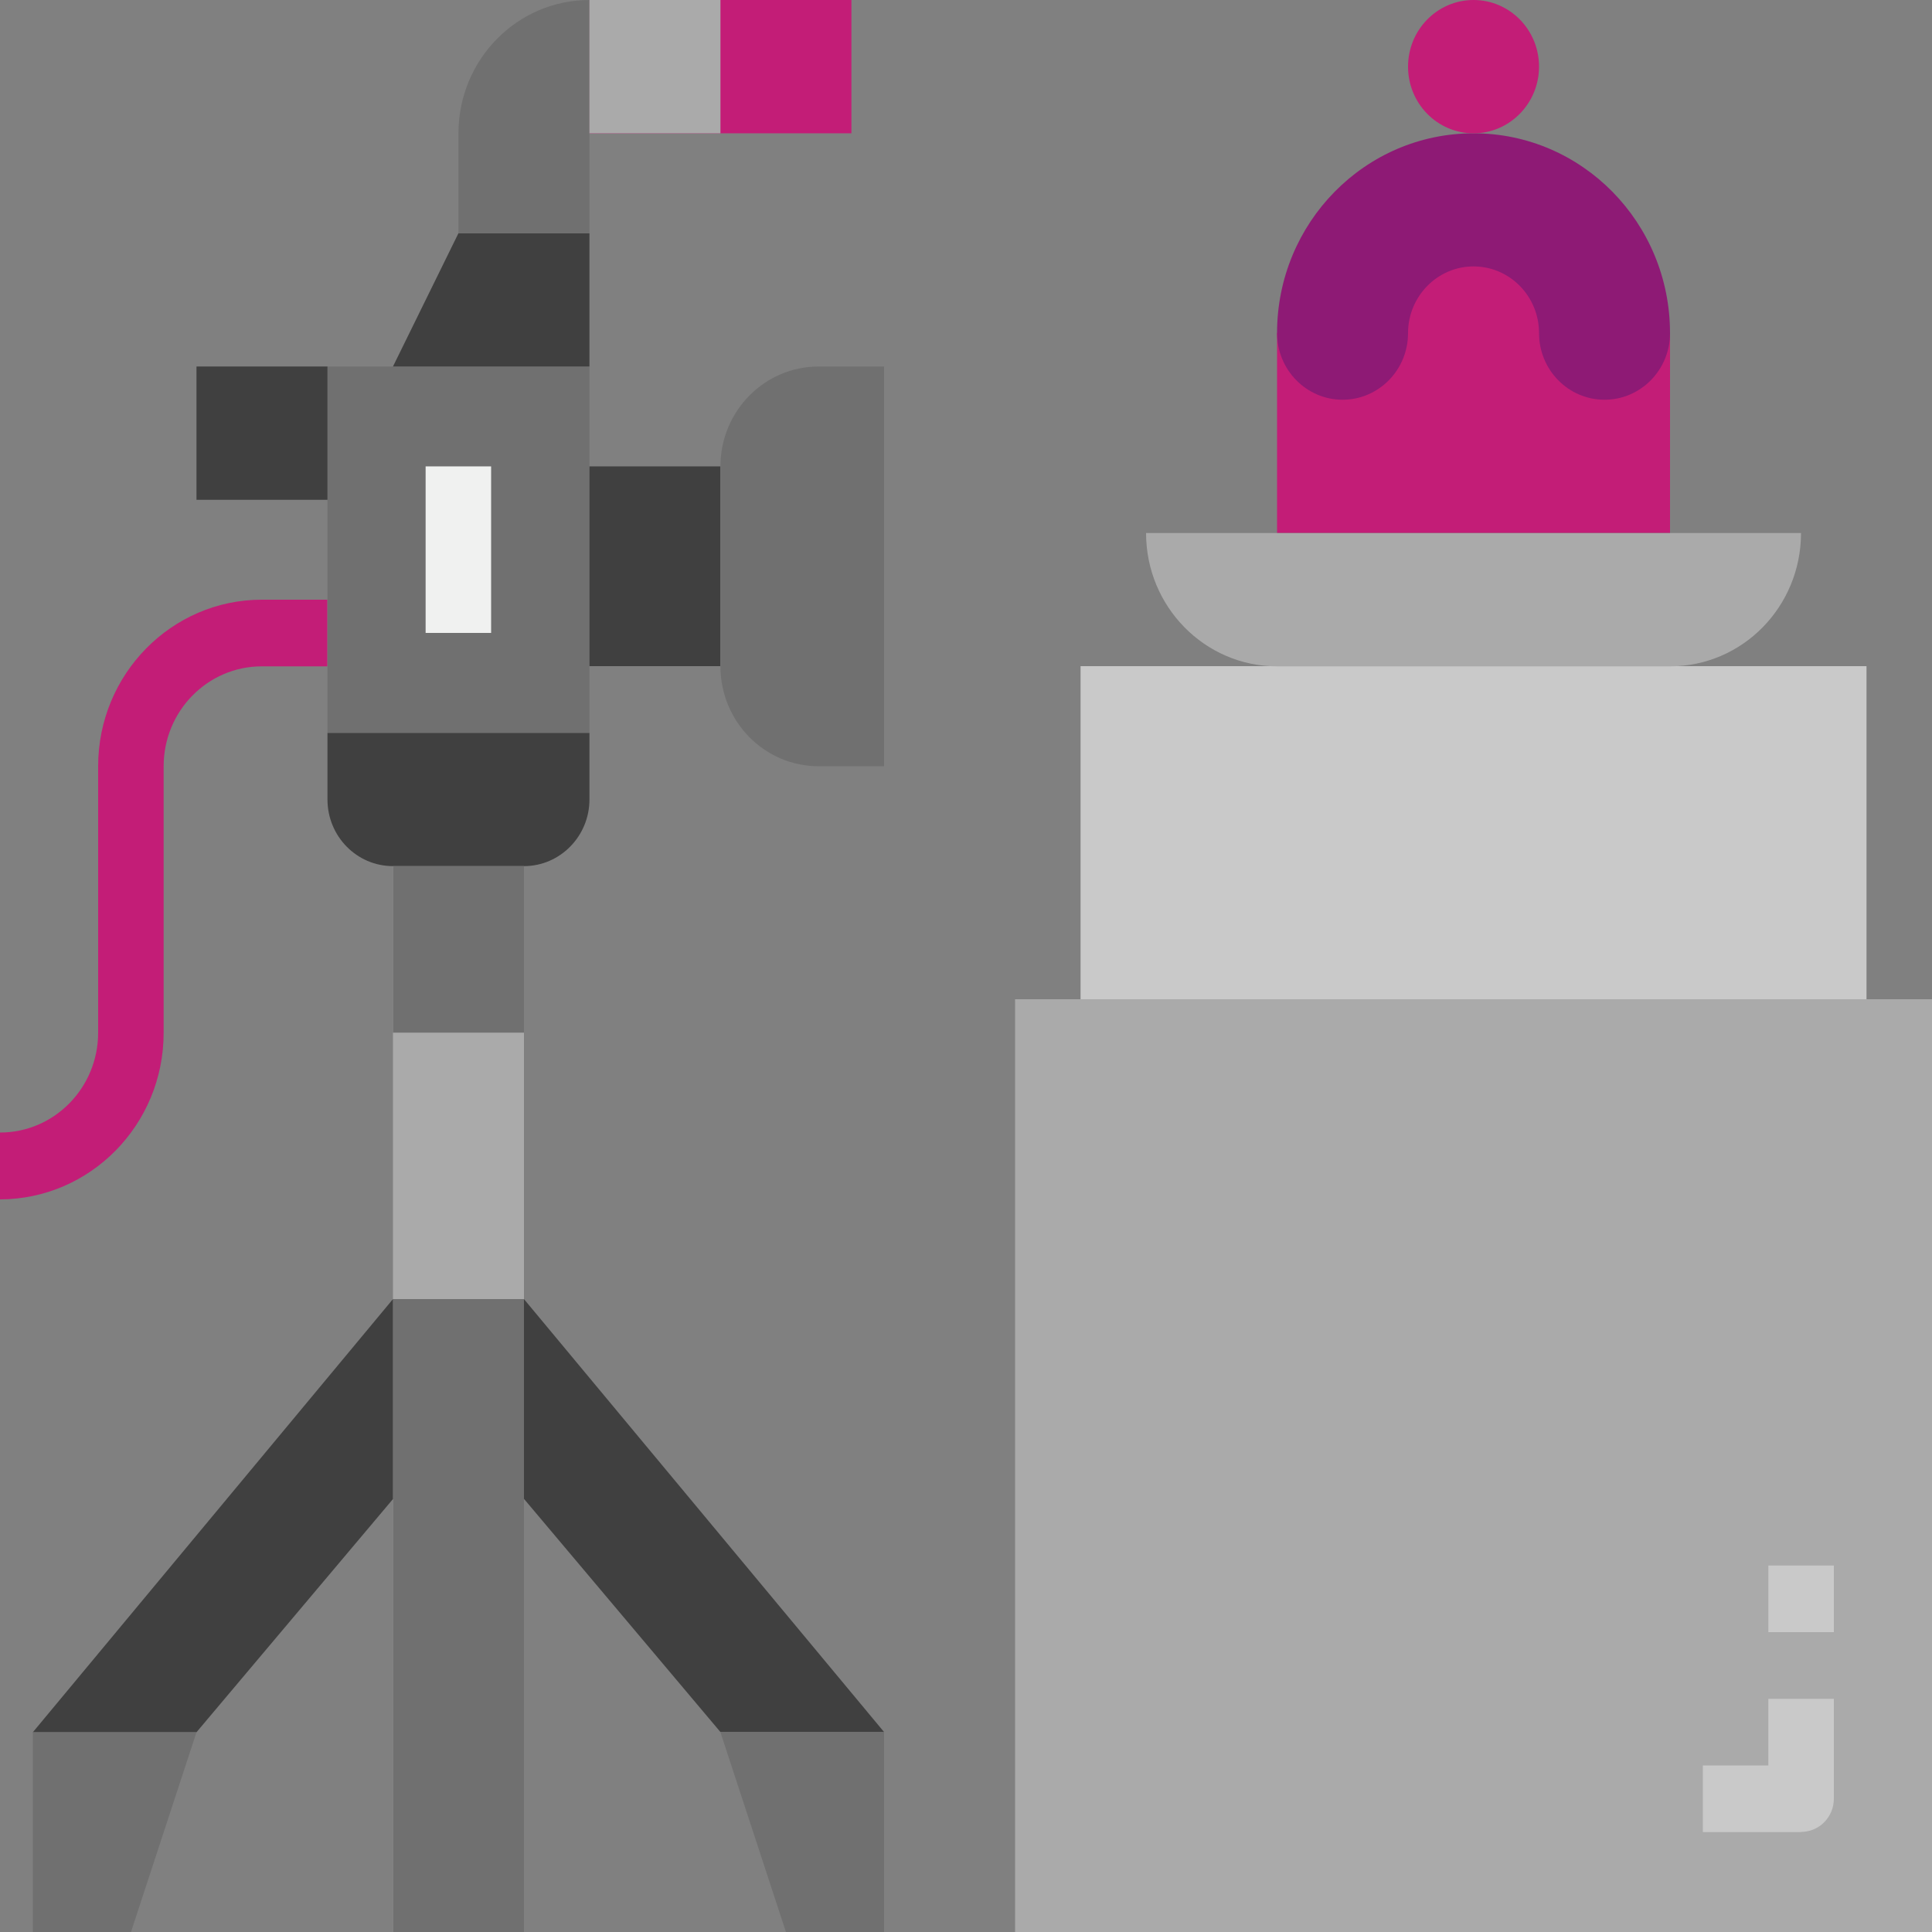 <svg xmlns="http://www.w3.org/2000/svg" xmlns:xlink="http://www.w3.org/1999/xlink" viewBox="0 0 1000 1000"><rect x="0" y="0" width="1000" height="1000" fill="#808080" stroke="none"/><defs><style>      .st0 {        fill: none;      }      .st1 {        fill: #707070;      }      .st2 {        fill: #aaa;      }      .st3 {        fill: #8e1a75;      }      .st4 {        fill: #c9c9c9;      }      .st5 {        fill: #4c806f;      }      .st6 {        fill: #63ae97;      }      .st7 {        clip-path: url(#clippath-1);      }      .st8 {        clip-path: url(#clippath-3);      }      .st9 {        clip-path: url(#clippath-4);      }      .st10 {        clip-path: url(#clippath-2);      }      .st11 {        clip-path: url(#clippath-7);      }      .st12 {        clip-path: url(#clippath-6);      }      .st13 {        clip-path: url(#clippath-8);      }      .st14 {        clip-path: url(#clippath-5);      }      .st15 {        fill: #9fc89a;      }      .st16 {        fill: #f0f1f0;      }      .st17 {        fill: #d4d8d6;      }      .st18 {        fill: #404040;      }      .st19 {        display: none;      }      .st20 {        fill: #c31d77;      }      .st21 {        clip-path: url(#clippath);      }    </style><clipPath id="clippath"><rect class="st0" x="92.4" width="815.1" height="1000"></rect></clipPath><clipPath id="clippath-1"><rect class="st0" x="92.4" width="815.1" height="1000"></rect></clipPath><clipPath id="clippath-2"><rect class="st0" x="92.4" width="815.1" height="1000"></rect></clipPath><clipPath id="clippath-3"><rect class="st0" y="0" width="1000" height="1000"></rect></clipPath><clipPath id="clippath-4"><rect class="st0" y="0" width="1000" height="1000"></rect></clipPath><clipPath id="clippath-5"><rect class="st0" y="0" width="1000" height="1000"></rect></clipPath><clipPath id="clippath-6"><rect class="st0" y="0" width="1000" height="1000"></rect></clipPath><clipPath id="clippath-7"><rect class="st0" y="0" width="1000" height="1000"></rect></clipPath><clipPath id="clippath-8"><rect class="st0" y="0" width="1000" height="1000"></rect></clipPath></defs><g id="Werbemittel_NEU" class="st19"><g><path class="st1" d="M716,842.3H195.9c-16.7,0-30.2-13.5-30.2-30.2V30.2c0-16.7,13.5-30.2,30.2-30.2h520c16.7,0,30.2,13.5,30.2,30.2v782c0,16.7-13.5,30.2-30.2,30.2Z"></path><path class="st18" d="M716,0h-79.8c16.7,0,30.2,13.5,30.2,30.2v782c0,16.7-13.5,30.2-30.2,30.2h79.8c16.7,0,30.2-13.5,30.2-30.2V30.2C746.1,13.5,732.6,0,716,0Z"></path><path class="st2" d="M277.4,158.5c2.1-.5,4.4-.8,6.7-.8h462.1V30.2c0-7.4-2.7-14.2-7.1-19.4l-461.6,147.7Z"></path><path class="st1" d="M739,10.8l-61.4,19.6v127.3h68.4V30.2c0-7.4-2.7-14.2-7.1-19.4Z"></path><path class="st16" d="M804.1,1000H284c-16.7,0-30.2-13.5-30.2-30.2V187.9c0-16.7,13.5-30.2,30.2-30.2h520c16.7,0,30.2,13.5,30.2,30.2v782c0,16.7-13.5,30.2-30.2,30.2Z"></path><path class="st4" d="M804.1,157.7h-79.8c16.7,0,30.2,13.5,30.2,30.2v782c0,16.7-13.5,30.2-30.2,30.2h79.8c16.7,0,30.2-13.5,30.2-30.2V187.9c0-16.7-13.5-30.2-30.2-30.2h0Z"></path><g><g><path class="st6" d="M589.2,492l-58.4-75c-4.8-6.2-13.2-8.4-20.4-5.4l-50.4,20.9c-1.5.7-3.1,1.2-4.7,1.6-9.4,2.1-15.3,11.5-13.1,20.8.6,2.5,1.7,4.8,3.2,6.9l58.8,75.5c4.8,6.2,13.2,8.4,20.4,5.4l57.5-23.9c8.9-3.7,13.1-13.8,9.4-22.7-.6-1.5-1.4-2.8-2.4-4.1h0Z"></path><path class="st15" d="M614.7,338.3c-9.6,0-17.4-7.8-17.4-17.4,0-7.1,4.2-13.4,10.8-16.1l86.3-35.9c8.9-3.7,19.1.5,22.8,9.4,3.7,8.9-.5,19.1-9.4,22.8h0l-86.3,35.9c-2.1.9-4.4,1.3-6.7,1.3h0Z"></path><path class="st15" d="M590.1,282.3c-9.6,0-17.4-7.8-17.4-17.4,0-4.2,1.5-8.3,4.3-11.4l45.2-51.9c6.3-7.3,17.3-8,24.6-1.7,7.3,6.3,8,17.3,1.7,24.6l-45.2,51.9c-3.3,3.8-8.1,6-13.1,6h0Z"></path><path class="st15" d="M709.1,398.3c-.3,0-.7,0-1,0l-69.8-4.1c-9.6-.3-17.1-8.4-16.8-18,.3-9.6,8.4-17.1,18-16.8.3,0,.5,0,.8,0l69.8,4.1c9.6.6,16.9,8.9,16.3,18.5-.6,9.2-8.1,16.3-17.3,16.3Z"></path></g><rect class="st3" x="317.6" y="578.8" width="452.9" height="104.5" rx="17.4" ry="17.4"></rect><path class="st20" d="M753.1,718.2h-418.1c-9.6,0-17.4,7.8-17.4,17.4s7.8,17.4,17.4,17.4h418.1c9.6,0,17.4-7.8,17.4-17.4s-7.8-17.4-17.4-17.4Z"></path><path class="st20" d="M666,787.9h-331c-9.6,0-17.4,7.8-17.4,17.4s7.8,17.4,17.4,17.4h331c9.6,0,17.4-7.8,17.4-17.4s-7.8-17.4-17.4-17.4Z"></path><path class="st20" d="M666,857.6h-331c-9.6,0-17.4,7.8-17.4,17.4s7.8,17.4,17.4,17.4h331c9.6,0,17.4-7.8,17.4-17.4s-7.8-17.4-17.4-17.4Z"></path><path class="st20" d="M666,927.2h-331c-9.6,0-17.4,7.8-17.4,17.4s7.8,17.4,17.4,17.4h331c9.6,0,17.4-7.8,17.4-17.4s-7.8-17.4-17.4-17.4Z"></path><path class="st15" d="M753.1,787.9h-34.8c-9.6,0-17.4,7.8-17.4,17.4s7.8,17.4,17.4,17.4h34.8c9.6,0,17.4-7.8,17.4-17.4s-7.8-17.4-17.4-17.4Z"></path><path class="st15" d="M753.1,857.6h-34.8c-9.6,0-17.4,7.8-17.4,17.4s7.8,17.4,17.4,17.4h34.8c9.6,0,17.4-7.8,17.4-17.4s-7.8-17.4-17.4-17.4Z"></path><path class="st15" d="M753.1,927.2h-34.8c-9.6,0-17.4,7.8-17.4,17.4s7.8,17.4,17.4,17.4h34.8c9.6,0,17.4-7.8,17.4-17.4s-7.8-17.4-17.4-17.4Z"></path><path class="st15" d="M597.7,393.8l-49.2-111.9c-3.8-8.7-13.9-12.7-22.6-9.1l-116.7,48.5c-19.2,7.9-34.5,23.2-42.2,42.5-7.6,18.7-7.2,39.7,1,58.2l1.4,3.2c12.7,28.3,40.9,46.5,72,46.3,10.4,0,20.8-2.1,30.4-6.1l116.7-48.5c8.9-3.7,13.1-13.9,9.4-22.8,0-.1,0-.2-.1-.3h0Z"></path><path class="st20" d="M471.8,465.4l16.3-6.8-63.2-143.8-15.7,6.5c-19.2,7.9-34.5,23.2-42.2,42.5-7.6,18.7-7.2,39.7,1,58.2l1.4,3.2c12.7,28.3,40.9,46.5,72,46.3,10.4,0,20.8-2.1,30.4-6.1Z"></path><path class="st20" d="M594.1,446.2c-6.9,0-13.2-4.1-16-10.4l-73.7-167.9c-3.9-8.8,0-19.1,8.9-23,8.8-3.9,19.1,0,23,8.9,0,0,0,0,0,.1l73.7,167.9c3.9,8.8-.1,19.1-8.9,23-2.2,1-4.6,1.5-7,1.5h0Z"></path></g></g></g><g id="Werbemittel_ALT" class="st19"><g><path class="st1" d="M716,842.3H195.9c-16.7,0-30.2-13.5-30.2-30.2V30.2c0-16.7,13.5-30.2,30.2-30.2h520c16.7,0,30.2,13.5,30.2,30.2v782c0,16.7-13.5,30.2-30.2,30.2Z"></path><path class="st18" d="M716,0h-79.8c16.7,0,30.2,13.5,30.2,30.2v782c0,16.7-13.5,30.2-30.2,30.2h79.8c16.7,0,30.2-13.5,30.2-30.2V30.2C746.1,13.5,732.6,0,716,0Z"></path><path class="st2" d="M277.4,158.5c2.1-.5,4.4-.8,6.7-.8h462.1V30.2c0-7.4-2.7-14.2-7.1-19.4l-461.6,147.7Z"></path><path class="st1" d="M739,10.8l-61.4,19.6v127.3h68.4V30.2c0-7.4-2.7-14.2-7.1-19.4Z"></path><path class="st16" d="M804.1,1000H284c-16.7,0-30.2-13.5-30.2-30.2V187.9c0-16.7,13.5-30.2,30.2-30.2h520c16.7,0,30.2,13.5,30.2,30.2v782c0,16.7-13.5,30.2-30.2,30.2Z"></path><path class="st20" d="M326.3,390v-145.8c0-7.8,6.3-14.1,14.1-14.1h157.3c7.8,0,14.1,6.3,14.1,14.1v145.8c0,7.8-6.3,14.1-14.1,14.1h-157.3c-7.8,0-14.1-6.3-14.1-14.1Z"></path><path class="st3" d="M326.3,913.5v-145.8c0-7.8,6.3-14.1,14.1-14.1h157.3c7.8,0,14.1,6.3,14.1,14.1v145.8c0,7.8-6.3,14.1-14.1,14.1h-157.3c-7.8,0-14.1-6.3-14.1-14.1Z"></path><path class="st15" d="M326.3,659.9v-145.8c0-7.8,6.3-14.1,14.1-14.1h157.3c7.8,0,14.1,6.3,14.1,14.1v145.8c0,7.8-6.3,14.1-14.1,14.1h-157.3c-7.8,0-14.1-6.3-14.1-14.1Z"></path><path class="st4" d="M804.1,157.7h-79.8c16.7,0,30.2,13.5,30.2,30.2v782c0,16.7-13.5,30.2-30.2,30.2h79.8c16.7,0,30.2-13.5,30.2-30.2V187.9c0-16.7-13.5-30.2-30.2-30.2h0Z"></path><path class="st1" d="M645.1,360.7h-69.8c-8.3,0-15.1-6.8-15.1-15.1s6.8-15.1,15.1-15.1h69.8c8.3,0,15.1,6.8,15.1,15.1s-6.8,15.1-15.1,15.1Z"></path><path class="st1" d="M645.1,630.6h-69.8c-8.3,0-15.1-6.8-15.1-15.1s6.8-15.1,15.1-15.1h69.8c8.3,0,15.1,6.8,15.1,15.1s-6.8,15.1-15.1,15.1Z"></path><path class="st1" d="M645.1,884.2h-69.8c-8.3,0-15.1-6.8-15.1-15.1s6.8-15.1,15.1-15.1h69.8c8.3,0,15.1,6.8,15.1,15.1s-6.8,15.1-15.1,15.1Z"></path><path class="st1" d="M761.8,303.7h-186.5c-8.3,0-15.1-6.8-15.1-15.1s6.8-15.1,15.1-15.1h186.5c8.3,0,15.1,6.8,15.1,15.1s-6.8,15.1-15.1,15.1Z"></path><path class="st1" d="M761.8,573.6h-186.5c-8.3,0-15.1-6.8-15.1-15.1s6.8-15.1,15.1-15.1h186.5c8.3,0,15.1,6.8,15.1,15.1s-6.8,15.1-15.1,15.1Z"></path><path class="st1" d="M761.8,827.2h-186.5c-8.3,0-15.1-6.8-15.1-15.1s6.8-15.1,15.1-15.1h186.5c8.3,0,15.1,6.8,15.1,15.1s-6.8,15.1-15.1,15.1Z"></path><g><path class="st18" d="M761.8,273.5h-7.4v30.2h7.4c8.3,0,15.1-6.8,15.1-15.1s-6.8-15.1-15.1-15.1Z"></path><path class="st18" d="M761.8,543.4h-7.4v30.2h7.4c8.3,0,15.1-6.8,15.1-15.1s-6.8-15.1-15.1-15.1Z"></path><path class="st18" d="M761.8,797h-7.4v30.2h7.4c8.3,0,15.1-6.8,15.1-15.1s-6.8-15.1-15.1-15.1Z"></path></g></g></g><g id="Postings_Ads" class="st19"><g><path id="Pfad_3248" class="st15" d="M155.2,0h517.2C710.5,0,741.4,30.9,741.4,69h0v862.1c0,38.1-30.9,69-69,69H155.2c-38.1,0-69-30.9-69-69h0V69C86.2,30.9,117.1,0,155.2,0"></path><g id="Gruppe_196"><path id="Pfad_3249" class="st6" d="M741.4,69v862.1c0,38.1-30.8,69-68.9,69h-86.3c38.1,0,69-30.8,69-68.9h0V69C655.2,30.9,624.3,0,586.3,0c0,0,0,0,0,0h86.2c38.1,0,69,30.8,69,68.9,0,0,0,0,0,0Z"></path></g><g id="Gruppe_197"><path id="Pfad_3250" class="st6" d="M741.4,862.1v69c0,38.1-30.8,68.9-68.9,69,0,0,0,0,0,0H155.2c-38.1,0-69-30.8-69-68.9h0v-69h655.2Z"></path></g><g id="Gruppe_198"><path id="Pfad_3251" class="st5" d="M655.2,862.1v17.2c0,38.1-30.9,69-69,69H88.6c7.8,30.4,35.2,51.7,66.5,51.7h517.2c38.1,0,69-30.8,69-68.9h0v-69h-86.2Z"></path></g><g id="Gruppe_199"><path id="Pfad_3252" class="st15" d="M465.5,948.3h-103.4c-9.5,0-17.2-7.7-17.2-17.2,0-9.5,7.7-17.2,17.2-17.2,0,0,0,0,0,0h103.4c9.5,0,17.2,7.7,17.2,17.2s0,0,0,0c0,9.5-7.7,17.2-17.2,17.2"></path></g><g id="Gruppe_200"><path id="Pfad_3253" class="st6" d="M293.1,0h241.4v34.5c0,19-15.4,34.5-34.5,34.5h-172.4c-19,0-34.5-15.4-34.5-34.5,0,0,0,0,0,0V0Z"></path></g><g id="Gruppe_201"><path id="Pfad_3254" class="st20" d="M844.8,155.2H293.1c-38.1,0-69,30.9-69,69h0v379.3c0,38.1,30.9,69,69,69h258.6v79.1c0,13.5,10.9,24.4,24.4,24.4h0c6.5,0,12.7-2.6,17.2-7.1l96.3-96.3h155.2c38.1,0,69-30.9,69-69h0V224.1c0-38.1-30.9-69-69-69"></path></g><g id="Gruppe_202"><path id="Pfad_3255" class="st3" d="M913.8,224.1v379.3c0,38.1-30.8,69-68.9,69h-155.2l-96.4,96.4c-9.6,9.5-25,9.4-34.5-.1,0,0,0,0,0,0-4.5-4.5-7-10.7-7.1-17.1v-79.1h-258.6c-38.1,0-69-30.8-69-68.9h0v-51.8c0,38.1,30.8,68.9,68.9,69h465.6c38.1,0,68.9-30.8,69-68.9,0,0,0,0,0,0V224.1c0-38.1-30.8-68.9-68.9-69,0,0,0,0,0,0h86.2c38.1,0,68.9,30.9,68.9,69,0,0,0,0,0,0Z"></path></g><g id="Gruppe_203"><path id="Pfad_3256" class="st4" d="M569,586.2h137.9c28.6,0,51.7-23.2,51.7-51.7v-120.7c0-28.6-23.2-51.7-51.7-51.7h-69c34.4-86,.2-120.5-34.2-120.7-19.6.5-35.1,16.7-34.8,36.3-.8,50.7-35.1,84.6-86.2,101.7v172.4c23.6,21.6,54.2,33.8,86.2,34.5"></path></g><g id="Gruppe_204"><path id="Pfad_3257" class="st2" d="M758.6,413.8v120.7c0,28.5-23.1,51.7-51.6,51.7h-138.1c-32-.7-62.6-12.9-86.2-34.5v-51.7c23.6,21.6,54.2,33.8,86.2,34.5h51.7c28.5,0,51.7-23.1,51.7-51.6h0v-69.1c0-28.5-23-51.7-51.6-51.7,0,0,0,0,0,0h86.1c28.5,0,51.7,23.1,51.7,51.6h0Z"></path></g><g id="Gruppe_205"><path id="Pfad_3258" class="st2" d="M637.9,362.1h-51.7c24.3-61,14.3-96-5.9-111.2,6.3-6.1,14.7-9.5,23.5-9.5,34.3.2,68.5,34.7,34.1,120.7"></path></g><g id="Gruppe_206"><path id="Pfad_3259" class="st2" d="M413.8,344.8h34.5c19,0,34.5,15.4,34.5,34.5h0v172.4c0,19-15.4,34.5-34.5,34.5h-34.5c-19,0-34.5-15.4-34.5-34.5v-172.4c0-19,15.4-34.5,34.5-34.5h0"></path></g><g id="Gruppe_207"><path id="Pfad_3260" class="st4" d="M405.2,346c-15.2,3.9-25.8,17.6-25.9,33.3v155.2h17.3c19,0,34.5-15.4,34.5-34.5v-120.7c0-15.7-10.7-29.4-25.9-33.3"></path></g><g id="Gruppe_208"><path id="Pfad_3261" class="st5" d="M482.8,0v17.2c0,19-15.4,34.5-34.5,34.5h-150.4c6.1,10.6,17.4,17.2,29.7,17.2h172.4c19,0,34.5-15.4,34.5-34.5h0V0h-51.7Z"></path></g><rect class="st0" x="86.2" y="0" width="827.6" height="1000"></rect></g></g><g id="Onlinetexte" class="st19"><g><path id="Pfad_3109" class="st2" d="M353.5,705.1h292.9v175.7h-292.9v-175.7Z"></path><path id="Pfad_3110" class="st1" d="M500,705.1h146.5v175.7h-146.5v-175.7Z"></path><g id="Gruppe_85"><path id="Pfad_3111" class="st4" d="M0,177.7v410.2l58.6,58.6h882.8l58.6-58.6V177.7H0Z"></path></g><g id="Gruppe_86"><path id="Pfad_3112" class="st2" d="M500,177.7v468.7h441.4l58.6-58.6V177.7h-500Z"></path></g><path id="Pfad_3113" class="st2" d="M58.6,236.3h882.8v410.2H58.6V236.3Z"></path><path id="Pfad_3114" class="st1" d="M500,236.3h441.4v410.2h-441.4V236.3Z"></path><path id="Pfad_3115" class="st16" d="M117.2,617.2h765.6V0H117.2v617.2Z"></path><path id="Pfad_3116" class="st4" d="M500,617.2h382.8V0h-382.8v617.2Z"></path><g id="Gruppe_87"><path id="Pfad_3117" class="st4" d="M353.5,822.3l-158.8,177.7h610.5l-158.8-177.7h-293Z"></path></g><path id="Pfad_3118" class="st20" d="M236.3,119.1h175.8v58.6h-175.8v-58.6Z"></path><path id="Pfad_3119" class="st1" d="M470.7,119.1h293v58.6h-293v-58.6Z"></path><path id="Pfad_3120" class="st1" d="M470.7,236.3h293v58.6h-293v-58.6Z"></path><path id="Pfad_3121" class="st1" d="M236.3,353.5h527.4v58.6H236.3v-58.6Z"></path><path id="Pfad_3122" class="st1" d="M236.3,470.7h527.4v58.6H236.3v-58.6Z"></path><path id="Pfad_3123" class="st20" d="M294.9,148.4h58.6v146.5h-58.6v-146.5Z"></path><g id="Gruppe_88"><path id="Pfad_3124" class="st2" d="M500,822.3v177.7h305.3l-158.8-177.7h-146.5Z"></path></g><path id="Pfad_3125" class="st18" d="M500,119.1h263.7v58.6h-263.7v-58.6Z"></path><path id="Pfad_3126" class="st18" d="M500,236.3h263.7v58.6h-263.7v-58.6Z"></path><path id="Pfad_3127" class="st18" d="M500,353.5h263.7v58.6h-263.7v-58.6Z"></path><path id="Pfad_3128" class="st18" d="M500,470.7h263.7v58.6h-263.7v-58.6Z"></path><path id="Pfad_3129" class="st4" d="M0,763.7h1000v-175.8H0v175.8Z"></path><path id="Pfad_3130" class="st2" d="M500,763.7h500v-175.8h-500v175.8Z"></path></g></g><g id="Onlineshops" class="st19"><g id="Gruppe_161"><g class="st21"><g id="Gruppe_123"><g id="Gruppe_119"><path id="Pfad_3175" class="st16" d="M779.4,955.3c-93.9,34.4-193.8,49.3-293.6,43.6-7-.6-12.9-5.3-15.1-11.9-33.6-102.8-129.1-335.1-221.9-370.5l414.7-82.9c4.3-25,14.9-83.2,19.2-107.7l38.5-31.4c72.6,84.1,70.4,209.4-5.2,290.9-4.4,60.4,16.3,176.6,70.4,242.4,6.3,7.2,5.5,18.1-1.7,24.4,0,0,0,0,0,0-1.6,1.4-3.4,2.4-5.3,3.1Z"></path></g><g id="Gruppe_120"><path id="Pfad_3176" class="st17" d="M433,886h0c2.2,5.3,4.3,10.6,6.4,15.7h0c-2.1-5.2-4.2-10.4-6.4-15.7"></path></g><g id="Gruppe_121"><path id="Pfad_3177" class="st4" d="M729.2,806.7l-296.2,79.4c2.2,5.3,4.3,10.5,6.4,15.7l294.1-78.9c-1.5-5.4-3-10.8-4.3-16.2"></path></g><g id="Gruppe_122"><path id="Pfad_3178" class="st6" d="M735.4,805l-401.9,107.7c-18.4,5.1-37.3-5.7-42.4-24.1,0,0,0,0,0,0v-.3c-27.3-102.8-68.2-253.3-95.3-355.1-29.9-111.3-72.1-269.6-102.3-381.8-5-18.5,6-37.5,24.5-42.5L520,1.2c18.4-5,37.3,5.8,42.4,24.1v.3c26.9,100.7,81.4,302.7,108.1,403l3.8,14.2,60.3,225.4,25.3,94.1c5,18.4-5.7,37.3-24.1,42.4h-.3Z"></path></g></g></g><g id="Gruppe_124"><path id="Pfad_3180" class="st15" d="M529,34.7l176,656.4-401.9,107.8L127.1,142.5l401.9-107.8Z"></path></g><g class="st7"><g id="Gruppe_142"><g id="Gruppe_125"><path id="Pfad_3181" class="st15" d="M550,782.9c4.7,18.6-6.6,37.4-25.1,42.1-18.2,4.6-36.7-6.1-41.9-24.2-4.7-18.6,6.6-37.4,25.1-42.1,18.2-4.6,36.7,6.1,41.9,24.2"></path></g><g id="Gruppe_126"><path id="Pfad_3182" class="st17" d="M151.9,368.8l14.4,53.7h0c-4.7-17.6-9.5-35.6-14.4-53.7"></path></g><g id="Gruppe_127"><path id="Pfad_3183" class="st5" d="M144.1,321.8c-1.6,0-3.2,0-4.7.2l12.5,46.8c4.8,18.1,9.7,36.1,14.4,53.7,11.3-2.8,22.2-6.9,32.6-12.2l-22.2-82.8c-10.5-3.5-21.5-5.5-32.6-5.8"></path></g><g id="Gruppe_128"><path id="Pfad_3184" class="st6" d="M176.7,327.6l22.2,82.8c17.2-8.9,32.4-21.6,32.6-36.7-.4-19.9-27.6-37.4-54.8-46.1"></path></g><g id="Gruppe_129"><path id="Pfad_3185" class="st17" d="M169.2,433.4h0"></path></g><g id="Gruppe_130"><path id="Pfad_3186" class="st5" d="M196.7,425.9c-9.7-.2-19.3,2.4-27.5,7.5h0l25.8,96c.8,0,1.7,0,2.5,0,10.8-.3,21.5-2.8,31.2-7.5l-25.7-95.8c-2.2-.2-4.3-.3-6.4-.3"></path></g><g id="Gruppe_131"><path id="Pfad_3187" class="st6" d="M203.1,426.2l25.7,95.8c19.9-9.1,37.2-25.7,37.3-44.4-1-26.5-32.8-48.6-63-51.4"></path></g><g id="Gruppe_132"><path id="Pfad_3188" class="st17" d="M217.8,615.1l4.8,17.9h0c-1.6-6-3.2-12-4.8-17.9M195.9,533.1h0v.3c0,0,0-.3,0-.3"></path></g><g id="Gruppe_133"><path id="Pfad_3189" class="st5" d="M214.4,529.9c-6.3,0-12.6,1-18.5,3.3,0,0,0,.2,0,.3l21.8,81.7c1.6,5.9,3.2,11.9,4.8,17.9,11.6-1.8,22.7-5.9,32.7-12l-23.9-89c-5.6-1.4-11.3-2.1-17.1-2.2"></path></g><g id="Gruppe_134"><path id="Pfad_3190" class="st6" d="M231.5,532l23.9,89c15.5-9.3,28.1-23.2,28.1-39.4-.6-23.1-25.7-43.2-52-49.7"></path></g><g id="Gruppe_135"><path id="Pfad_3191" class="st17" d="M241,701.2l5,18.8h0c-1.7-6.3-3.3-12.6-5-18.8"></path></g><g id="Gruppe_136"><path id="Pfad_3192" class="st5" d="M240,633.8c-5.5,0-11,1.1-16.2,3.1l17.2,64.2c1.7,6.3,3.4,12.5,5.1,18.8,12.6-1.8,23.7-9,30.6-19.7l-16.5-61.6c-6.2-3.2-13.1-4.9-20.1-4.9"></path></g><g id="Gruppe_137"><path id="Pfad_3193" class="st6" d="M260.1,638.8l16.5,61.6c4.5-7,6.8-15.1,6.8-23.3,0-5.5-1.1-10.9-3.1-15.9-3.8-9.6-11-17.5-20.2-22.3"></path></g><g id="Gruppe_138"><path id="Pfad_3194" class="st16" d="M231.5,356.3c0,28.7-58,52-86.7,52-28.7,0-52-23.3-52-52s23.3-52,52-52c28.7,0,86.7,23.3,86.7,52"></path></g><g id="Gruppe_139"><path id="Pfad_3195" class="st16" d="M266.1,460.3c0,28.7-40.6,52-69.3,52-28.7,0-52-23.3-52-52s23.3-52,52-52,69.3,23.3,69.3,52"></path></g><g id="Gruppe_140"><path id="Pfad_3196" class="st16" d="M283.5,564.3c0,28.7-40.6,52-69.3,52-28.7,0-52-23.3-52-52s23.3-52,52-52,69.3,23.3,69.3,52"></path></g><g id="Gruppe_141"><path id="Pfad_3197" class="st16" d="M283.5,659.7c-.3,23.9-19.9,43.1-43.8,42.9,0,0,0,0,0,0-23.6-.3-42.6-19.3-42.9-42.9.3-23.9,19.9-43.1,43.8-42.9,23.6.3,42.6,19.3,42.9,42.9"></path></g></g></g><g id="Gruppe_143"><path id="Pfad_3199" class="st5" d="M729.9,651h-35.7l4.6,17.3h35.7l-4.6-17.3Z"></path></g><g class="st10"><g id="Gruppe_160"><g id="Gruppe_144"><path id="Pfad_3200" class="st6" d="M511.4,365c-4.8,8.3-1.9,18.9,6.4,23.7,2.6,1.5,5.4,2.3,8.4,2.3h36.8l32.8,262.1c1.1,8.7,8.4,15.2,17.2,15.2h86l-4.7-17.3h-81.4c-8.7,0-16.1-6.5-17.2-15.2l-32.8-262.2h-36.7c-6.1-.1-11.7-3.4-14.7-8.7"></path></g><g id="Gruppe_145"><path id="Pfad_3201" class="st5" d="M681.7,697.4l-66.4,17.8c5.2,13.3,18,22,32.3,22h.5c18.8-.3,33.9-15.4,34.2-34.2,0-1.9-.2-3.8-.5-5.6"></path></g><g id="Gruppe_146"><path id="Pfad_3202" class="st6" d="M647.6,668.9h-.5c-18.8.3-33.9,15.4-34.2,34.2,0,4.2.9,8.3,2.4,12.2l66.4-17.8c-3-16.5-17.3-28.5-34.1-28.5"></path></g><g id="Gruppe_147"><path id="Pfad_3203" class="st6" d="M508.8,477.7h-104c-9.6.2-17.2,8.1-17,17.6.2,9.3,7.7,16.8,17,17h104c9.6-.2,17.2-8.1,17-17.7,0,0,0,0,0,0-.2-9.3-7.7-16.7-17-16.9"></path></g><g id="Gruppe_148"><path id="Pfad_3204" class="st6" d="M543.5,616.4h-104.1c-9.6.2-17.2,8.1-17,17.6.2,9.4,7.7,16.9,17.1,17.1h104c9.6-.2,17.2-8.1,17-17.6-.1-9.3-7.7-16.9-17-17.1"></path></g><g id="Gruppe_149"><path id="Pfad_3205" class="st6" d="M526.2,547h-173.4c-9.6,0-17.3,7.8-17.3,17.3s7.8,17.3,17.3,17.3h173.4c9.6,0,17.3-7.8,17.3-17.3s-7.8-17.3-17.3-17.3"></path></g><g id="Gruppe_150"><path id="Pfad_3206" class="st20" d="M838.3,651h-225.4c-8.7,0-16.1-6.5-17.2-15.2l-32.8-262.2h-36.7c-9.6-.2-17.2-8-17.1-17.6,0,0,0,0,0,0,.2-9.4,7.7-16.9,17.1-17.1h52c8.7,0,16.1,6.5,17.2,15.2l8.9,71.5h285.9c9.6,0,17.4,8,17.3,17.6,0,0,0,0,0,0,0,1.5-.2,2.9-.6,4.3l-52,190.7c-2.1,7.6-8.9,12.8-16.8,12.8"></path></g><g id="Gruppe_151"><path id="Pfad_3207" class="st20" d="M682.2,685.7c-.3,19.1-16,34.5-35.2,34.2-18.8-.3-33.9-15.4-34.2-34.2.3-19.1,16-34.5,35.2-34.2,18.8.3,33.9,15.4,34.2,34.2"></path></g><g id="Gruppe_152"><path id="Pfad_3208" class="st20" d="M855.6,685.7c-.3,19.1-16,34.5-35.2,34.2-18.8-.3-33.9-15.4-34.2-34.2.3-19.1,16-34.5,35.2-34.2,18.8.3,33.9,15.4,34.2,34.2"></path></g><g id="Gruppe_153"><path id="Pfad_3209" class="st20" d="M508.8,495h-104.1c-9.6-.2-17.2-8.1-17-17.6.2-9.4,7.7-16.9,17.1-17.1h104c9.6.2,17.2,8.1,17,17.6-.1,9.3-7.7,16.9-17,17.1"></path></g><g id="Gruppe_154"><path id="Pfad_3210" class="st20" d="M543.5,633.7h-104.1c-9.6-.2-17.2-8.1-17-17.7.2-9.3,7.7-16.7,17-17h104.1c9.6.2,17.2,8.1,17,17.6-.2,9.3-7.7,16.9-17,17"></path></g><g id="Gruppe_155"><path id="Pfad_3211" class="st20" d="M526.2,564.3h-173.4c-9.6-.2-17.2-8-17.1-17.6,0,0,0,0,0,0,.2-9.4,7.7-16.9,17.1-17.1h173.4c9.6.2,17.2,8.1,17,17.6-.1,9.3-7.7,16.9-17,17.1"></path></g><g id="Gruppe_156"><path id="Pfad_3212" class="st17" d="M618.1,233.4h0c2.8,10.5,5.6,21,8.4,31.4l-8.4-31.4Z"></path></g><g id="Gruppe_157"><path id="Pfad_3213" class="st5" d="M618.1,233.4c-32.7,78.8,21.7,158.5,49.7,192.3h1.8l-43.1-160.9c-2.8-10.4-5.6-20.9-8.4-31.4"></path></g><g id="Gruppe_159"><path id="Pfad_3215" class="st16" d="M720.2,393.3c-18.6-63-22.9-129.4-12.6-194.3,2.5-19-10.9-36.4-29.9-38.9-11-1.4-21.9,2.5-29.6,10.5-107.5,115.7,34.8,254.5,34.8,254.5-.1.8,38.4-30.7,38.4-30.7l-1.1-1.2"></path></g></g></g></g></g><g id="Fotografie"><g><path id="Pfad_3131" class="st2" d="M203.4,1000h67.8V448.3h-67.8v551.7Z"></path><path id="Pfad_3132" class="st20" d="M305.1,69h135.6V0h-135.6v69Z"></path><g class="st8"><g id="Gruppe_91"><g id="Gruppe_90"><path id="Pfad_3133" class="st18" d="M271.2,448.3h-67.8c-18.7,0-33.9-15.4-33.9-34.5h0v-34.5h135.6v34.5c0,19-15.2,34.5-33.9,34.5h0"></path></g></g></g><path id="Pfad_3135" class="st1" d="M271.2,534.5h-67.8v-86.2h67.8v86.2Z"></path><path id="Pfad_3136" class="st4" d="M966.1,517.2h-406.8v-172.4h406.8v172.4Z"></path><path id="Pfad_3137" class="st1" d="M203.4,1000h67.8v-327.6h-67.8v327.6Z"></path><g id="Gruppe_92"><path id="Pfad_3138" class="st18" d="M271.2,672.4l186.4,224.1h-84.7l-101.7-120.7v-103.4Z"></path></g><g id="Gruppe_93"><path id="Pfad_3139" class="st18" d="M203.4,672.4L17,896.6h84.7l101.7-120.7v-103.4Z"></path></g><path id="Pfad_3140" class="st1" d="M305.1,379.3h-135.6v-189.6h135.6v189.6Z"></path><g id="Gruppe_94"><path id="Pfad_3141" class="st18" d="M203.4,189.7h101.7v-69h-67.8l-33.9,69Z"></path></g><path id="Pfad_3142" class="st18" d="M372.9,344.8h-67.8v-103.4h67.8v103.4Z"></path><g class="st9"><g id="Gruppe_96"><g id="Gruppe_95"><path id="Pfad_3143" class="st1" d="M305.1,120.7h-67.8v-51.7C237.3,30.9,267.6,0,305.1,0v120.7Z"></path></g></g></g><path id="Pfad_3145" class="st16" d="M220.3,241.4h33.9v86.2h-33.9v-86.2Z"></path><g class="st14"><g id="Gruppe_98"><g id="Gruppe_97"><path id="Pfad_3146" class="st20" d="M0,620.7v-34.5c28.1,0,50.8-23.2,50.8-51.7v-137.9c0-47.6,38-86.2,84.7-86.2h33.9v34.5h-33.9c-28.1,0-50.8,23.2-50.8,51.7h0v138c0,47.6-38,86.1-84.7,86.2"></path></g></g></g><path id="Pfad_3148" class="st2" d="M525.4,1000h474.6v-482.8h-474.6v482.8Z"></path><g class="st12"><g id="Gruppe_100"><g id="Gruppe_99"><path id="Pfad_3149" class="st2" d="M593.2,275.9h339c0,38.1-30.3,69-67.8,69h-203.4c-37.4,0-67.8-30.9-67.8-69"></path></g></g></g><g id="Gruppe_101"><path id="Pfad_3151" class="st20" d="M864.4,172.4v103.4h-203.4v-103.4l101.7-69,101.7,69Z"></path></g><g class="st11"><g id="Gruppe_105"><g id="Gruppe_102"><path id="Pfad_3152" class="st3" d="M694.9,206.9c18.7,0,33.9-15.4,33.9-34.5h0c0-19,15.2-34.5,33.9-34.5h0c18.7,0,33.9,15.4,33.9,34.5s15.2,34.5,33.9,34.5c18.7,0,33.9-15.4,33.9-34.5,0-57.1-45.5-103.4-101.7-103.4s-101.7,46.3-101.7,103.4c0,19,15.2,34.5,33.9,34.5h0"></path></g><g id="Gruppe_103"><path id="Pfad_3153" class="st20" d="M762.7,0c18.7,0,33.9,15.4,33.9,34.5h0c0,19-15.2,34.5-33.9,34.5h0c-18.7,0-33.9-15.4-33.9-34.5s0,0,0,0C728.8,15.4,744,0,762.7,0h0"></path></g><g id="Gruppe_104"><path id="Pfad_3154" class="st1" d="M423.7,189.7h33.9v206.9h-33.9c-28.1,0-50.8-23.2-50.8-51.7v-103.5c0-28.6,22.8-51.7,50.8-51.7"></path></g></g></g><path id="Pfad_3156" class="st2" d="M305.1,69h67.8V0h-67.8v69Z"></path><path id="Pfad_3157" class="st18" d="M101.7,189.7h67.8v69h-67.8v-69Z"></path><g class="st13"><g id="Gruppe_107"><g id="Gruppe_106"><path id="Pfad_3158" class="st4" d="M932.2,948.3h-50.8v-34.5h33.9v-34.5h33.9v51.7c0,9.5-7.6,17.2-17,17.2"></path></g></g></g><path id="Pfad_3160" class="st4" d="M915.3,810.3h33.9v34.5h-33.9v-34.5Z"></path><g id="Gruppe_108"><path id="Pfad_3161" class="st1" d="M17,896.6v103.4h50.8l33.9-103.4H17Z"></path></g><g id="Gruppe_109"><path id="Pfad_3162" class="st1" d="M372.9,896.6l33.9,103.4h50.8v-103.4h-84.7Z"></path></g></g></g><g id="Erfahrung" class="st19"><g id="Gruppe_193"><g id="Gruppe_184"><path id="Pfad_3238" class="st16" d="M847.8,950.5c5.2,10.7,4.5,23.3-1.8,33.3-6.3,10-17.3,16.1-29.2,16.1h-347.7c-14.8,0-27.9-9.6-32.6-23.6-9.8-30.4-25.2-58.8-45.2-83.8-8.9-10.6-19.9-19.2-32.4-25.2l-.2-.2c-49.1,17.8-99.1,32.9-149.8,45.3-24.7,5.3-49.2-10-55.3-34.5-14.7-42.4,5.7-54-.9-79.3-4.5-17.6-21-21.9-34.1-31.2-10.5-7.4,8.5-31.7,8.5-31.7,0,0-20.2-15-27.4-21.6-7.6-6.4,2.9-17.1,12.6-37.2,3.9-8.7,5-18.4,3.1-27.8-3.4-18.6-31.4-25.5-45.2-35.9-28.8-21.4-30.3-26.5,44.8-107.8,15.7-18.3,25.7-40.9,28.6-64.8,1.4-8.1,9.7-16.9,9.5-26.7-.3-24.7-36-34.8-39.3-58.8-2.6-18.6,21.4-52.6,29.1-85.9,4.2-20.4,9.7-40.5,16.4-60.2,14.3-39.7,36.5-76.1,65.3-106.9,42.2-44.8,100.9-64.1,160.2-77.9C601.6-25.5,710.4,1.9,834,99.1c46.6,34.7,80.6,83.7,96.9,139.5,12.4,46.1,18.3,93.7,17.2,141.4-1.7,126.5-82.2,170.9-118.1,252.7-21.9,50.5-30.1,105.8-23.8,160.5,4.8,54.2,18.8,107.2,41.4,156.8l.2.5Z"></path></g><g id="Gruppe_185"><path id="Pfad_3239" class="st4" d="M550.7,775.5c1,42.9-35.9,76.5-109.6,99.8-4.8,1.6-14.7,5-27.4,9.5-6.7,2.2-14.3,5-22.4,7.8-8.9-10.6-19.9-19.2-32.4-25.2,16.4-5.7,31.2-10.9,43.3-15.2,13.4-4.7,23.4-8.3,28.6-9.8,71.4-22.4,85.9-48.4,85.5-66.2,0-4.6,1.6-9,4.8-12.3,3.2-3.3,7.5-5.2,12.1-5.3h.3c9.4,0,17,7.5,17.2,16.9Z"></path></g><g id="Gruppe_186"><path id="Pfad_3240" class="st18" d="M755.7,429.9c-18.2-21.5-44.2-34.8-72.2-37,5.1-18.1,4.3-37.4-2.3-55.1,11.8-30.4,31.7-57,57.6-76.8,5.1-3.6,7.8-9.6,7.2-15.8-.6-6.2-4.5-11.6-10.2-14.1-5.7-2.5-12.3-1.8-17.3,1.9-26,19.6-47,45-61.3,74.3-11-8.3-23-15.1-35.7-20.5-17-32.4-10.6-78.9-1.7-112.8,2.4-9.2-3.1-18.6-12.3-21.1,0,0,0,0,0,0-9.2-2.4-18.7,3.1-21.1,12.3,0,0,0,0,0,0-10,34.4-12.2,70.6-6.6,106-14.7-4.6-30.8-8.9-48.3-12.9-15.9-3.6-30.9-6.6-45.1-9.2-18.8-16.5-31.6-38.8-36.5-63.3-2-9.3-11.2-15.2-20.5-13.2,0,0,0,0,0,0-9.3,2-15.2,11.2-13.2,20.5,3.6,16.7,9.8,32.7,18.5,47.4-40.9-6-79-10-106.9-12.4-6.2-.6-12.2,2.1-15.8,7.2-3.6,5.1-4.2,11.7-1.5,17.3,2.7,5.6,8.1,9.4,14.3,9.8,37.5,3.3,94,9.4,150.4,19.7l2.8.5c-21,16.9-39.1,36.9-53.9,59.4-3.6,5.1-4.2,11.8-1.5,17.5,2.7,5.7,8.3,9.4,14.5,9.8,6.3.4,12.2-2.7,15.6-8,16-25.4,37.6-46.8,63.2-62.5,4.1-2.2,8.4-4.1,12.8-5.6,24.4,5.4,48.3,12.7,71.5,21.9.5.3,1.1.6,1.6.9h.3c0,.1.3.3.3.3,14.6,5.3,28,13.3,39.6,23.6,2.1,2.1,4,4.5,5.4,7.1,7.9,13.4,6.2,33.2-5.5,62.4-6.4,16.1-14.8,32.9-23.7,50.7-30.4,60.7-64.9,129.5-9.3,174.1,64.8,51.9,67.1,231,62.6,295.6-.3,4.6,1.2,9.1,4.2,12.5,3,3.5,7.2,5.6,11.8,5.9h1.2c9.1,0,16.6-7,17.2-16,.7-10.3,16.8-251.3-75.4-325-31.5-25.2-13.1-68.5,18.5-131.7,7.7-15.3,15.4-31,21.8-46.4,18.1-6,38.2,2.2,60.1,24.8,6.6,6.7,17.5,6.9,24.3.3,6.8-6.6,7-17.4.5-24.3h0Z"></path></g><g id="Gruppe_187"><path id="Pfad_3241" class="st20" d="M619.7,69c28.6.5,51.3,24.1,50.8,52.7-.5,27.8-22.9,50.3-50.8,50.8-28.6,0-51.7-23.1-51.7-51.7,0-28.6,23.2-51.7,51.7-51.7h0"></path></g><g id="Gruppe_188"><path id="Pfad_3242" class="st15" d="M774.9,172.5c28.6.5,51.3,24.1,50.8,52.7-.5,27.8-22.9,50.3-50.8,50.8-28.6,0-51.7-23.1-51.7-51.7,0-28.6,23.2-51.7,51.7-51.7h0"></path></g><g id="Gruppe_189"><path id="Pfad_3243" class="st15" d="M430,86.3c28.6.5,51.3,24.1,50.8,52.7-.5,27.8-22.9,50.3-50.8,50.8-28.6,0-51.7-23.1-51.7-51.7,0-28.6,23.2-51.7,51.7-51.7h0"></path></g><g id="Gruppe_190"><path id="Pfad_3244" class="st20" d="M274.9,189.7c28.6.5,51.3,24.1,50.8,52.7-.5,27.8-22.9,50.3-50.8,50.8-28.6,0-51.7-23.1-51.7-51.7,0-28.6,23.2-51.7,51.7-51.7h0"></path></g><g id="Gruppe_191"><path id="Pfad_3245" class="st15" d="M412.8,344.9c28.6.5,51.3,24.1,50.8,52.7-.5,27.8-22.9,50.3-50.8,50.8-28.6,0-51.7-23.1-51.7-51.7,0-28.6,23.2-51.7,51.7-51.7h0"></path></g><g id="Gruppe_192"><path id="Pfad_3246" class="st20" d="M774.9,431.1c28.6.5,51.3,24.1,50.8,52.7-.5,27.8-22.9,50.3-50.8,50.8-28.6,0-51.7-23.1-51.7-51.7,0-28.6,23.2-51.7,51.7-51.7h0"></path></g></g></g><g id="Videos" class="st19"><g id="Gruppe_118"><g id="Gruppe_111"><path id="Pfad_3163" class="st16" d="M29.3,793v117.2h941.4v-117.2H29.3Z"></path></g><g id="Gruppe_112"><path id="Pfad_3164" class="st16" d="M500,89.9H29.3v117.2h941.4v-117.2h-470.7Z"></path></g><path id="Pfad_3165" class="st4" d="M500,89.9h470.7v117.2h-470.7v-117.2Z"></path><path id="Pfad_3166" class="st4" d="M500,793h470.7v117.2h-470.7v-117.2Z"></path><g id="Gruppe_113"><path id="Pfad_3167" class="st20" d="M500,207.1H58.5v585.9h882.9V207.1h-441.4Z"></path></g><path id="Pfad_3168" class="st3" d="M500,207.1h441.4v585.9h-441.4V207.1Z"></path><g id="Gruppe_114"><path id="Pfad_3169" class="st4" d="M500,763.7H0v175.8h1000v-175.8h-500ZM841.8,822.3h99.6v58.6h-99.6v-58.6ZM685.5,822.3h97.6v58.6h-97.6v-58.6ZM529.3,822.3h97.6v58.6h-97.6v-58.6ZM373,822.3h97.7v58.6h-97.7v-58.6ZM216.8,822.3h97.6v58.6h-97.6v-58.6ZM58.6,822.3h99.6v58.6H58.5v-58.6Z"></path></g><g id="Gruppe_115"><path id="Pfad_3170" class="st4" d="M0,60.5v175.8h1000V60.5H0ZM158.2,177.8H58.6v-58.6h99.6v58.6ZM314.5,177.8h-97.7v-58.6h97.7v58.6ZM470.7,177.8h-97.6v-58.6h97.6v58.6ZM626.9,177.8h-97.6v-58.6h97.6v58.6ZM783.2,177.8h-97.6v-58.6h97.6v58.6ZM941.4,177.8h-99.8v-58.6h99.8v58.6Z"></path></g><path id="Pfad_3171" class="st2" d="M500,60.5v175.8h500V60.5h-500ZM626.9,177.8h-97.6v-58.6h97.6v58.6ZM783.2,177.8h-97.6v-58.6h97.6v58.6ZM941.4,177.8h-99.8v-58.6h99.8v58.6Z"></path><path id="Pfad_3172" class="st2" d="M500,939.5h500v-175.8h-500v175.8ZM841.8,822.3h99.6v58.6h-99.6v-58.6ZM685.5,822.3h97.6v58.6h-97.7v-58.6ZM529.3,822.3h97.6v58.6h-97.6v-58.6Z"></path><g id="Gruppe_116"><path id="Pfad_3173" class="st16" d="M500,386.7l-87.9-58.6v343.8l87.9-58.6,170-113.3-170-113.3Z"></path></g><g id="Gruppe_117"><path id="Pfad_3174" class="st4" d="M500,386.7v226.6l170-113.3-170-113.3Z"></path></g></g></g><g id="Mitarbeitende" class="st19"><g id="Gruppe_182"><g id="Gruppe_162"><path id="Pfad_3217" class="st15" d="M999.5,114.9v255.2c0,6.3-1.8,12.4-5,17.7l-41.7,69.6c-3.2,5.4-5,11.5-5,17.8v181.5c-3.6-.9-7.3-1.4-11-1.4h-195.8l47.4-57.9c12.7-16,10.8-39.1-4.4-52.8-15.2-13.6-38.5-13-52.9,1.4l-7.2,7.2v-90.6c0-9-3.6-17.7-10-24.1l-161-162.3-7.2-7.2c-14.4-14.5-15.1-37.7-1.4-52.9,13.6-15.2,36.8-17.2,52.8-4.4l57.9,47.4V63.2c0-3.7.5-7.4,1.4-11,3.8-18.2,18.7-32,37.2-34.3,12.2-1.3,24.3,2.7,33.4,10.9,9.1,8.2,14.2,19.8,14.2,32v-14.8c-.5-22.7,16.1-42.2,38.6-45.3,12.2-1.3,24.3,2.7,33.4,10.9,9.1,8.2,14.2,19.8,14.2,32v34.5c0-12.2,5.2-23.9,14.2-32,9.1-8.2,21.2-12.1,33.4-10.9,22.5,3.2,39,22.6,38.5,45.3v32.1c0-12.2,5.1-23.9,14.2-32,9.1-8.2,21.2-12.1,33.4-10.9,22.5,3.2,39,22.6,38.6,45.3Z"></path></g><g id="Gruppe_163"><path id="Pfad_3218" class="st16" d="M656.3,52.2c-.9,3.6-1.4,7.3-1.4,11v195.8l-57.9-47.4c-16-12.7-39.1-10.8-52.8,4.4-13.6,15.2-13,38.5,1.4,52.9l7.2,7.2h-90.6c-9,0-17.7,3.6-24.1,10l-162.3,160.9-7.2,7.2c-14.5,14.4-37.7,15.1-52.9,1.4-15.2-13.6-17.2-36.8-4.4-52.8l47.4-57.9H62.8c-3.7,0-7.4-.5-11-1.4-18.2-3.8-32-18.7-34.3-37.2-1.3-12.2,2.7-24.3,10.9-33.4,8.2-9.1,19.8-14.2,32-14.2h-14.8c-22.7.5-42.2-16.1-45.3-38.6-1.3-12.2,2.7-24.3,10.9-33.4,8.2-9.1,19.8-14.2,32-14.2h34.5c-12.2,0-23.9-5.2-32-14.2-8.2-9.1-12.1-21.2-10.9-33.4,3.1-22.5,22.6-39.1,45.3-38.6h32.1c-12.2,0-23.9-5.2-32-14.2-8.2-9.1-12.1-21.2-10.9-33.4C72.3,16.5,91.8,0,114.5.5h255.2c6.3,0,12.4,1.8,17.8,5l69.6,41.7c5.4,3.2,11.5,5,17.8,5h181.5Z"></path></g><g id="Gruppe_164"><path id="Pfad_3219" class="st2" d="M453.9,785.9c-7.2,7.3-17.1,11.4-27.4,11.4-8.7,0-17.2-3-24-8.4l-57.9-47.4v195.8c0,3.7-.5,7.4-1.4,11-3.8,18.3-18.9,32.1-37.4,34.3-12.1,1.2-24.2-2.8-33.2-10.9-9-8.2-14.2-19.8-14.2-32v14.8c.3,21.1-14,39.6-34.5,44.6-1.4.3-2.9.5-4.3.7-12.1,1.2-24.2-2.8-33.2-10.9-9-8.2-14.2-19.8-14.2-32v-34.5c0,20.5-14.4,38.1-34.5,42.2-4.3.9-8.7,1.2-13.1.7-22.5-3.1-39.1-22.6-38.6-45.3v-32c0,20.5-14.4,38.1-34.5,42.2-4.3.9-8.7,1.2-13.1.7-22.5-3.2-39.1-22.6-38.6-45.3v-255.2c0-6.2,1.7-12.3,4.8-17.7l41.9-69.6c3.2-5.4,5-11.5,5-17.8v-181.5c3.6.9,7.3,1.4,11,1.4h195.8l-47.4,57.9c-12.8,16-10.8,39.1,4.4,52.8,15.2,13.6,38.5,13,52.9-1.4l7.2-7.2v90.6c0,9,3.6,17.7,10,24.1l161,162.3,7.2,7.2c7.3,7.2,11.4,17,11.4,27.2,0,10.2-4.1,20-11.4,27.2"></path></g><g id="Gruppe_165"><path id="Pfad_3220" class="st20" d="M956.4,827.6h-34.5c12.2,0,23.9,5.2,32.1,14.2,8.2,9.1,12.1,21.2,10.9,33.4-3.2,22.5-22.6,39-45.3,38.6h-32c12.2,0,23.9,5.2,32,14.2,8.2,9.1,12.1,21.2,10.9,33.4-3.1,22.5-22.6,39.1-45.3,38.6h-255.2c-6.3,0-12.4-1.8-17.7-5l-69.6-41.7c-5.4-3.2-11.5-5-17.8-5h-181.4c.9-3.6,1.4-7.3,1.4-11v-195.8l57.9,47.4c6.8,5.5,15.2,8.5,24,8.4,15.6,0,29.7-9.4,35.7-23.8,6-14.4,2.7-31-8.3-42.1l-7.2-7.2h90.6c9,0,17.7-3.6,24.1-10l162.3-161,7.2-7.2c14.5-14.4,37.7-15.1,52.9-1.4,15.2,13.6,17.2,36.8,4.4,52.8l-47.4,57.9h195.8c3.7,0,7.4.5,11.1,1.4,18.2,3.8,32,18.7,34.3,37.2,1.3,12.2-2.7,24.3-10.9,33.4-8.2,9.1-19.9,14.3-32.1,14.2h14.8c22.7-.5,42.2,16.1,45.3,38.6,1.3,12.2-2.7,24.3-10.9,33.4-8.2,9.1-19.8,14.2-32,14.2Z"></path></g><g id="Gruppe_166"><path id="Pfad_3221" class="st6" d="M947.8,621.7v35c-3.6-.9-7.3-1.4-11-1.4h-195.8l47.4-57.9c12.7-16,10.8-39.1-4.4-52.8-15.2-13.6-38.5-13-52.9,1.4l-7.2,7.2v-44.5c10.6-5.6,22.4-8.6,34.5-8.6,40.3,0,73,32.8,73.1,73.1.1,16.6-5.6,32.7-16,45.6l-1.6,1.9h123c3.7,0,7.4.2,11.1.8Z"></path></g><g id="Gruppe_167"><path id="Pfad_3222" class="st1" d="M275.8,447.1v44.5c-10.6,5.6-22.5,8.6-34.5,8.6-40.3-.1-73-32.8-73.1-73.1-.1-16.6,5.5-32.7,16-45.6l1.6-1.9H62.8c-3.7,0-7.4-.2-11-.9v-35c3.6.9,7.3,1.4,11,1.4h195.8l-47.4,57.9c-12.8,16-10.8,39.2,4.4,52.8,15.2,13.6,38.5,13,52.9-1.4l7.2-7.2Z"></path></g><g id="Gruppe_168"><path id="Pfad_3223" class="st3" d="M499.8,758.7c0,28.1-16.2,53.7-41.5,65.9-25.3,12.2-55.4,8.7-77.4-8.8l-1.7-1.6v123c0,3.7-.2,7.4-.9,11h-35c.9-3.6,1.4-7.3,1.4-11v-195.7l57.9,47.4c6.8,5.5,15.2,8.5,24,8.4,15.6,0,29.7-9.4,35.7-23.8,6-14.4,2.7-31-8.3-42.1l-7.2-7.2h44.5c5.6,10.6,8.6,22.5,8.6,34.5"></path></g><g id="Gruppe_169"><path id="Pfad_3224" class="st4" d="M656.3,52.2c-.9,3.6-1.4,7.3-1.4,11v195.8l-57.9-47.4c-16-12.7-39.1-10.8-52.8,4.4-13.6,15.2-13,38.5,1.4,52.9l7.2,7.2h-44.5c-5.6-10.6-8.6-22.4-8.6-34.5,0-28.1,16.2-53.7,41.5-65.9,25.3-12.1,55.4-8.7,77.3,8.8l1.7,1.6V63.2c0-3.7.2-7.4.9-11h35Z"></path></g><g id="Gruppe_170"><path id="Pfad_3225" class="st1" d="M86.2,775.9v112c0,20.5-14.4,38.1-34.5,42.2v-154.2c0-9.5,7.7-17.2,17.2-17.2,9.5,0,17.2,7.7,17.2,17.2"></path></g><g id="Gruppe_171"><path id="Pfad_3226" class="st1" d="M172.4,775.9v146.5c0,20.5-14.4,38.1-34.5,42.2v-188.7c0-9.5,7.7-17.2,17.2-17.2,9.5,0,17.2,7.7,17.2,17.2"></path></g><g id="Gruppe_172"><path id="Pfad_3227" class="st1" d="M258.5,775.9v178.5c.3,21.1-14,39.6-34.5,44.6v-223.1c0-9.5,7.7-17.2,17.2-17.2,9.5,0,17.2,7.7,17.2,17.2"></path></g><g id="Gruppe_173"><path id="Pfad_3228" class="st3" d="M776.9,913.8h112c20.5,0,38.1,14.4,42.2,34.5h-154.2c-9.5,0-17.2-7.7-17.2-17.2,0-9.5,7.7-17.2,17.2-17.2"></path></g><g id="Gruppe_174"><path id="Pfad_3229" class="st3" d="M776.9,827.6h146.5c20.5,0,38.1,14.4,42.2,34.5h-188.7c-9.5,0-17.2-7.7-17.2-17.2,0-9.5,7.7-17.2,17.2-17.2"></path></g><g id="Gruppe_175"><path id="Pfad_3230" class="st3" d="M776.9,741.5h178.5c21.1-.3,39.6,14,44.6,34.5h-223.1c-9.5,0-17.2-7.7-17.2-17.2,0-9.5,7.7-17.2,17.2-17.2"></path></g><g id="Gruppe_176"><path id="Pfad_3231" class="st6" d="M913.4,223.1v-112c0-20.5,14.4-38.1,34.5-42.2v154.2c0,9.5-7.7,17.2-17.2,17.2-9.5,0-17.2-7.7-17.2-17.2"></path></g><g id="Gruppe_177"><path id="Pfad_3232" class="st6" d="M827.2,223.1V76.6c0-20.5,14.4-38.1,34.5-42.2v188.7c0,9.5-7.7,17.2-17.2,17.2-9.5,0-17.2-7.7-17.2-17.2"></path></g><g id="Gruppe_178"><path id="Pfad_3233" class="st6" d="M741,223.1V44.6c-.3-21.1,14-39.6,34.5-44.6v223.1c0,9.5-7.7,17.2-17.2,17.2-9.5,0-17.2-7.7-17.2-17.2"></path></g><g id="Gruppe_179"><path id="Pfad_3234" class="st4" d="M224.1,86.6h-112c-20.5,0-38.1-14.4-42.2-34.5h154.2c9.5,0,17.2,7.7,17.2,17.2,0,9.5-7.7,17.2-17.2,17.2"></path></g><g id="Gruppe_180"><path id="Pfad_3235" class="st4" d="M224.1,172.8H77.6c-20.5,0-38.1-14.4-42.2-34.5h188.7c9.5,0,17.2,7.7,17.2,17.2,0,9.5-7.7,17.2-17.2,17.2"></path></g><g id="Gruppe_181"><path id="Pfad_3236" class="st4" d="M224.1,258.9H45.6c-21.1.3-39.6-14-44.6-34.5h223.1c9.5,0,17.2,7.7,17.2,17.2,0,9.5-7.7,17.2-17.2,17.2"></path></g></g></g><g id="Kataloge" class="st19"><g><path class="st1" d="M125,937.5c0,34.5,28,62.5,62.5,62.5h604.9c11.1,0,20.1-9,20.1-20.1v-42.4l-594.5-82.1c-49.4-6.2-93,32.3-93,82.1Z"></path><path class="st16" d="M854.9,62.5H250l-31.2,437.5,31.2,437.5h604.9c11.1,0,20.1-9,20.1-20.1V82.6c0-11.1-9-20.1-20.1-20.1Z"></path><path class="st16" d="M125,62.5C125,28,153,0,187.5,0s62.5,28,62.5,62.5v875c0-34.5-28-62.5-62.5-62.5s-62.5,28-62.5,62.5V62.5Z"></path><path class="st20" d="M489.9,312.5h-136.1c-5.6,0-10.1-4.5-10.1-10.1v-136.1c0-5.6,4.5-10.1,10.1-10.1h136.1c5.6,0,10.1,4.5,10.1,10.1v136.1c0,5.6-4.5,10.1-10.1,10.1Z"></path><path class="st15" d="M489.9,562.5h-136.1c-5.6,0-10.1-4.5-10.1-10.1v-136.1c0-5.6,4.5-10.1,10.1-10.1h136.1c5.6,0,10.1,4.5,10.1,10.1v136.1c0,5.6-4.5,10.1-10.1,10.1Z"></path><path class="st3" d="M489.9,812.5h-136.1c-5.6,0-10.1-4.5-10.1-10.1v-136.1c0-5.6,4.5-10.1,10.1-10.1h136.1c5.6,0,10.1,4.5,10.1,10.1v136.1c0,5.6-4.5,10.1-10.1,10.1Z"></path><path class="st2" d="M854.9,62.5h-14.1v820.7c0,11.1-9,20.1-20.1,20.1H250V62.5c0-25.1-14.8-46.7-36-56.6,3.8,8,5.9,17,5.9,26.5v791.7c0,11.5-9.3,20.8-20.8,20.8h-41.7c-11.8,0-22.9,3.3-32.3,9v83.7c0-34.5,28-62.5,62.5-62.5s57.6,23.4,61.9,53.7l.6,8.8h604.9c11.1,0,20.1-9,20.1-20.1V82.6c0-11.1-9-20.1-20.1-20.1Z"></path><path class="st1" d="M781.3,171.3h-218.8c-8.3,0-15.1-6.8-15.1-15.1s6.8-15.1,15.1-15.1h218.8c8.3,0,15.1,6.8,15.1,15.1s-6.8,15.1-15.1,15.1Z"></path><path class="st1" d="M781.3,233.8h-218.8c-8.3,0-15.1-6.8-15.1-15.1s6.8-15.1,15.1-15.1h218.8c8.3,0,15.1,6.8,15.1,15.1s-6.8,15.1-15.1,15.1Z"></path><path class="st2" d="M625,327.6h-62.5c-8.3,0-15.1-6.8-15.1-15.1s6.8-15.1,15.1-15.1h62.5c8.3,0,15.1,6.8,15.1,15.1s-6.8,15.1-15.1,15.1Z"></path><path class="st1" d="M781.3,421.3h-218.8c-8.3,0-15.1-6.8-15.1-15.1s6.8-15.1,15.1-15.1h218.8c8.3,0,15.1,6.8,15.1,15.1s-6.8,15.1-15.1,15.1Z"></path><path class="st1" d="M781.3,483.8h-218.8c-8.3,0-15.1-6.8-15.1-15.1s6.8-15.1,15.1-15.1h218.8c8.3,0,15.1,6.8,15.1,15.1s-6.8,15.1-15.1,15.1Z"></path><path class="st2" d="M625,577.6h-62.5c-8.3,0-15.1-6.8-15.1-15.1s6.8-15.1,15.1-15.1h62.5c8.3,0,15.1,6.8,15.1,15.1s-6.8,15.1-15.1,15.1Z"></path><path class="st1" d="M781.3,671.3h-218.8c-8.3,0-15.1-6.8-15.1-15.1s6.8-15.1,15.1-15.1h218.8c8.3,0,15.1,6.8,15.1,15.1s-6.8,15.1-15.1,15.1Z"></path><path class="st1" d="M781.3,733.8h-218.8c-8.3,0-15.1-6.8-15.1-15.1s6.8-15.1,15.1-15.1h218.8c8.3,0,15.1,6.8,15.1,15.1s-6.8,15.1-15.1,15.1Z"></path><path class="st2" d="M625,827.6h-62.5c-8.3,0-15.1-6.8-15.1-15.1s6.8-15.1,15.1-15.1h62.5c8.3,0,15.1,6.8,15.1,15.1s-6.8,15.1-15.1,15.1Z"></path></g></g></svg>